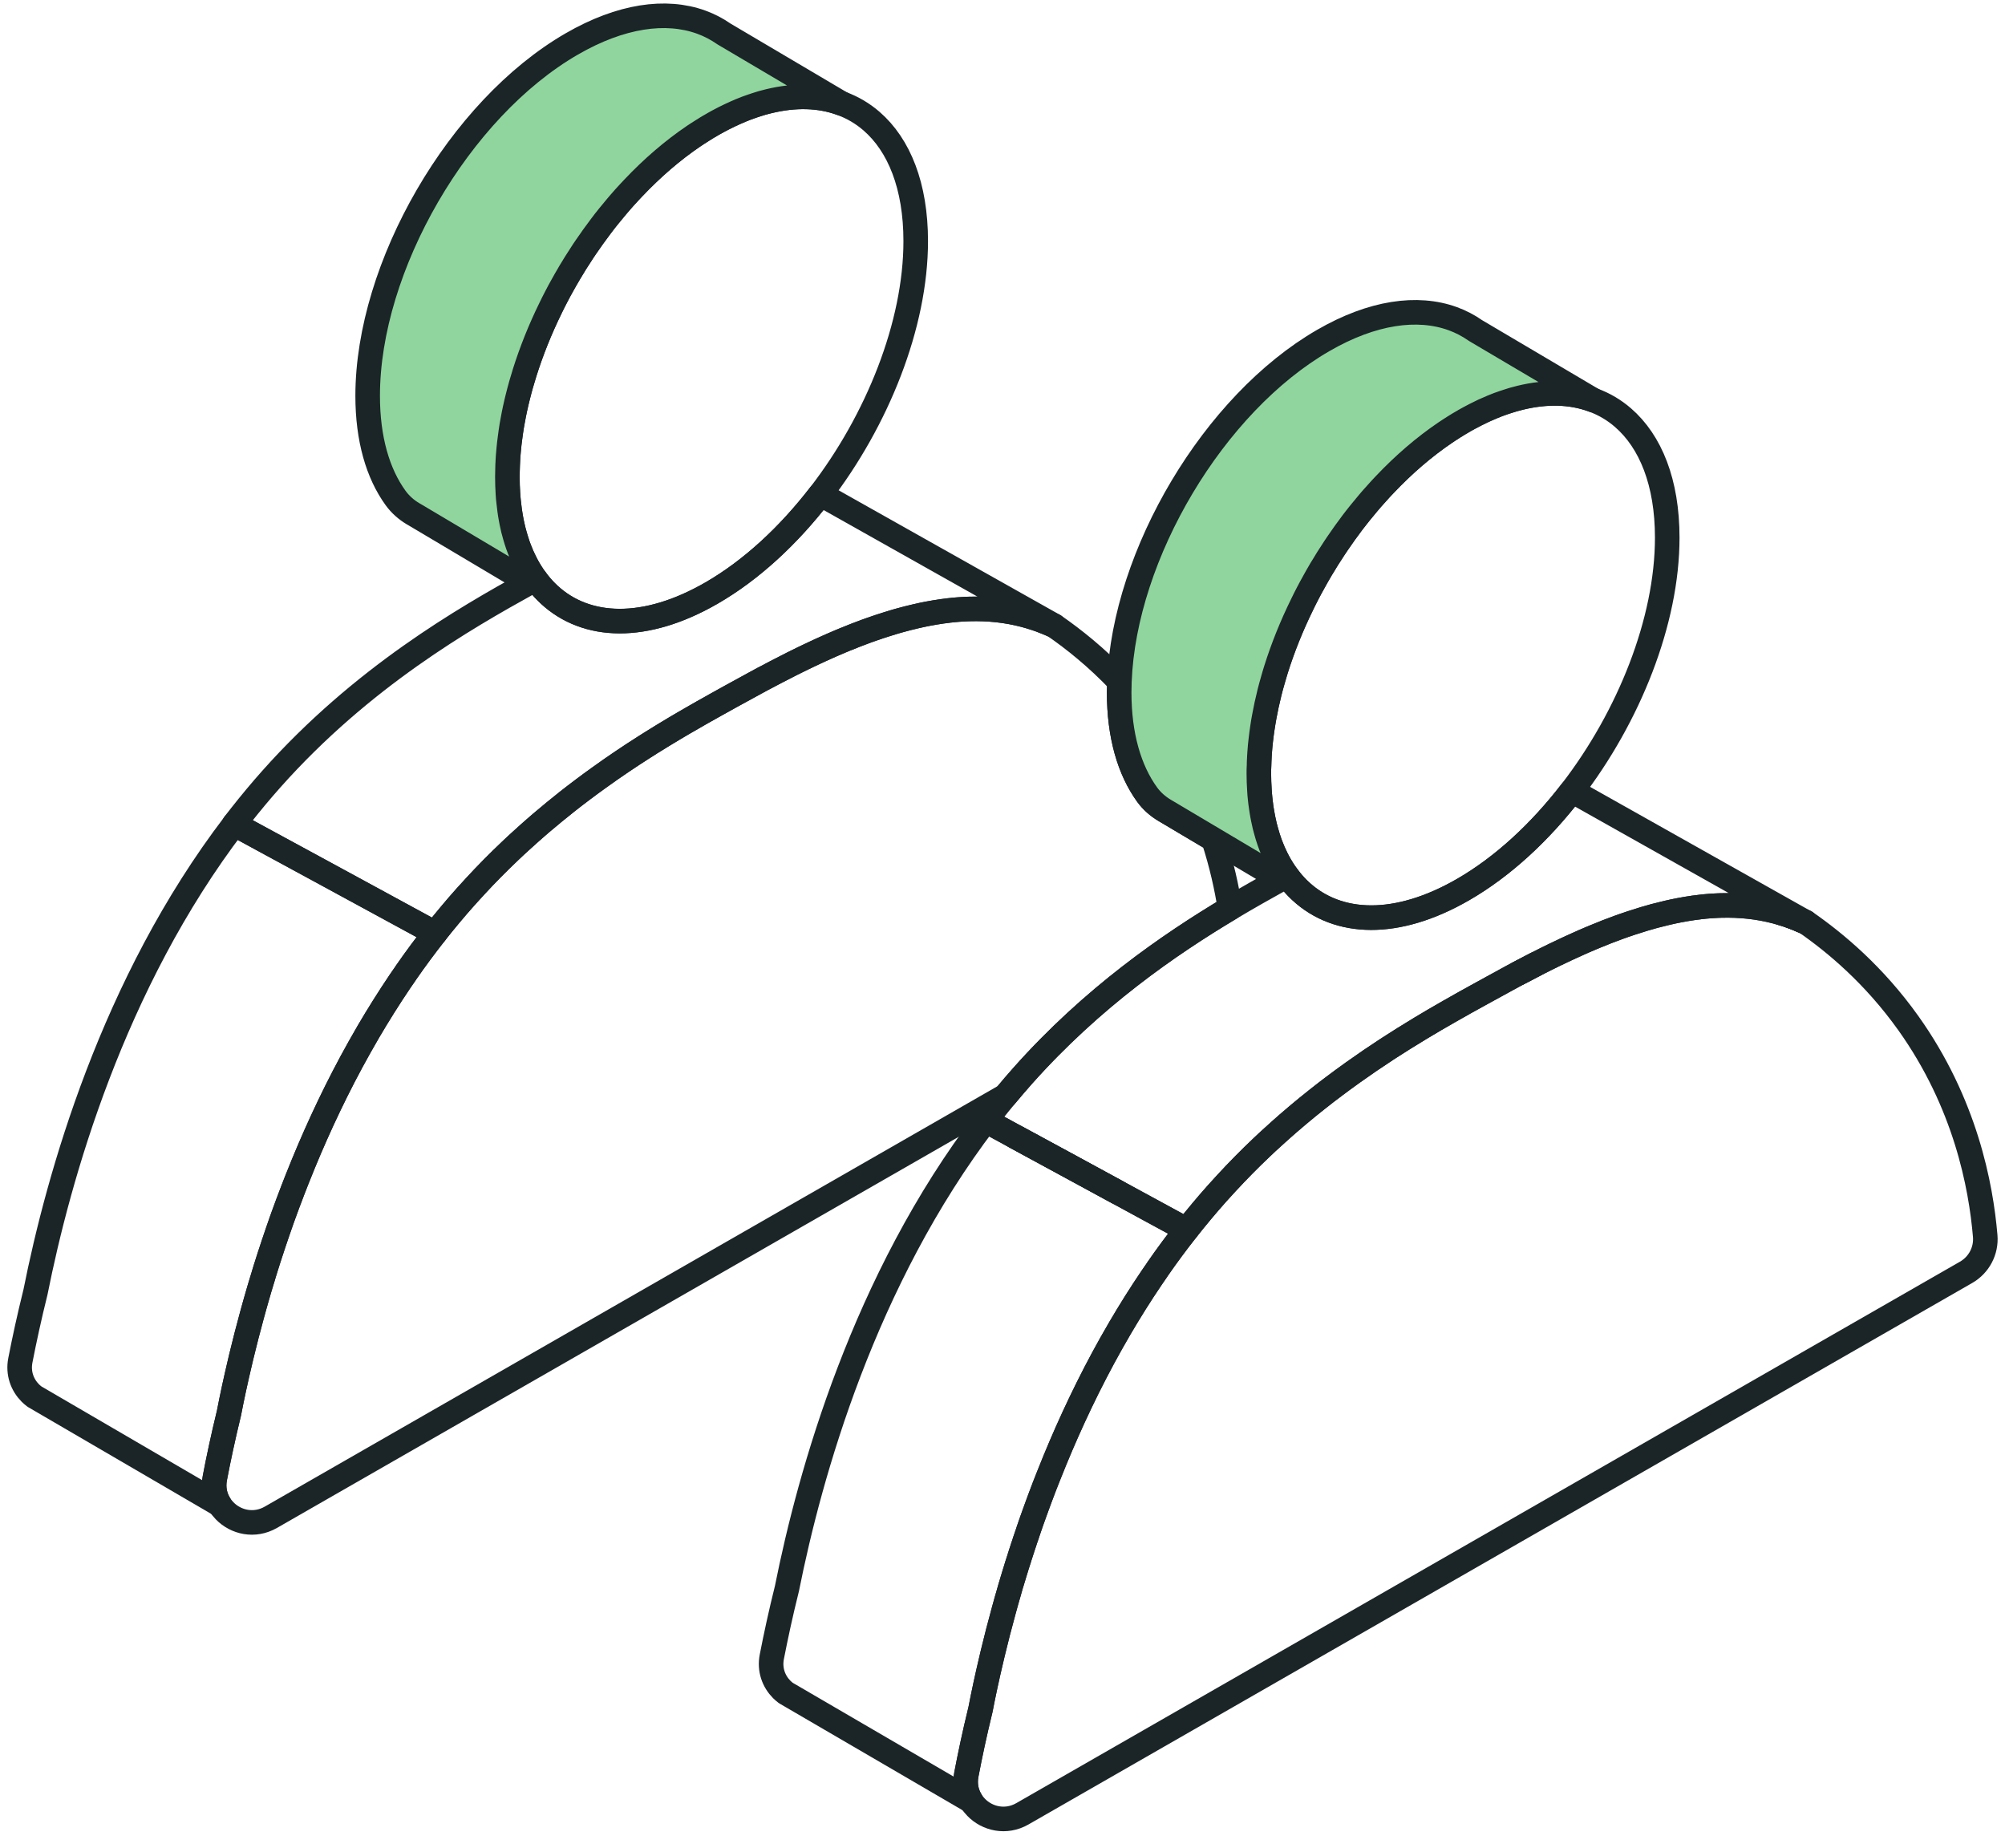 <svg width="102" height="94" viewBox="0 0 102 94" fill="none" xmlns="http://www.w3.org/2000/svg">
<path d="M53.621 31.824C53.561 31.796 53.499 31.768 53.437 31.742C53.372 31.714 53.306 31.686 53.24 31.66C53.158 31.626 53.076 31.594 52.993 31.564C52.967 31.554 52.943 31.544 52.917 31.536C52.907 31.53 52.897 31.528 52.887 31.524C52.819 31.5 52.751 31.476 52.683 31.453C52.588 31.421 52.494 31.391 52.396 31.363C52.3 31.333 52.201 31.307 52.103 31.281H52.101C51.245 31.056 50.311 30.946 49.302 30.976C49.25 30.978 49.2 30.98 49.148 30.982C49.098 30.984 49.044 30.988 48.992 30.99C48.917 30.994 48.843 30.998 48.769 31.004C48.685 31.01 48.599 31.018 48.512 31.026C48.426 31.032 48.34 31.044 48.254 31.054C48.24 31.056 48.225 31.056 48.212 31.061C48.121 31.07 48.027 31.082 47.935 31.095C47.688 31.131 47.442 31.171 47.193 31.219C46.996 31.257 46.804 31.297 46.608 31.343C46.549 31.355 46.491 31.371 46.435 31.385C46.349 31.405 46.263 31.425 46.176 31.447C46.09 31.47 46.006 31.491 45.92 31.516H45.918C45.834 31.538 45.747 31.562 45.661 31.586C45.577 31.61 45.491 31.636 45.404 31.662C45.196 31.724 44.986 31.79 44.777 31.86H44.775C44.661 31.896 44.548 31.937 44.434 31.977H44.432C44.414 31.981 44.398 31.989 44.382 31.995C44.292 32.027 44.197 32.059 44.107 32.091C44.063 32.107 44.019 32.125 43.975 32.141C43.674 32.249 43.376 32.368 43.079 32.49C43.057 32.498 43.035 32.506 43.013 32.516C42.998 32.52 42.984 32.526 42.971 32.532C42.934 32.548 42.896 32.564 42.858 32.58C42.82 32.596 42.782 32.612 42.746 32.626C42.605 32.684 42.469 32.745 42.329 32.805C42.215 32.855 42.1 32.905 41.988 32.957C41.896 32.997 41.804 33.039 41.713 33.081C41.667 33.102 41.623 33.122 41.579 33.144C41.533 33.164 41.487 33.184 41.441 33.206C41.34 33.252 41.242 33.3 41.144 33.348C41.044 33.396 40.945 33.442 40.845 33.49C40.474 33.671 40.109 33.853 39.757 34.038C39.656 34.088 39.554 34.14 39.456 34.192C39.307 34.27 39.161 34.349 39.017 34.425C38.995 34.437 38.972 34.449 38.95 34.459C38.928 34.471 38.906 34.483 38.884 34.495C38.884 34.495 38.88 34.495 38.878 34.495C38.736 34.571 38.598 34.645 38.459 34.722C38.004 34.968 37.571 35.207 37.17 35.427C36.919 35.566 36.653 35.714 36.376 35.868C36.306 35.907 36.236 35.947 36.166 35.987C36.023 36.065 35.879 36.147 35.73 36.231C35.656 36.271 35.582 36.313 35.508 36.358C35.267 36.494 35.019 36.636 34.764 36.787C34.698 36.825 34.632 36.865 34.563 36.905C34.483 36.951 34.401 36.999 34.319 37.049C33.928 37.282 33.523 37.529 33.108 37.789C33.092 37.799 33.074 37.809 33.058 37.821C32.958 37.883 32.855 37.948 32.753 38.014C32.019 38.481 31.257 38.992 30.475 39.556C30.339 39.652 30.203 39.752 30.066 39.852C29.928 39.953 29.792 40.055 29.653 40.159C29.515 40.261 29.377 40.368 29.238 40.474C29.116 40.568 28.992 40.666 28.867 40.763C28.641 40.943 28.412 41.126 28.184 41.314C28.075 41.402 27.967 41.492 27.859 41.585C27.744 41.677 27.632 41.773 27.52 41.869C27.41 41.964 27.299 42.058 27.189 42.156C27.091 42.24 26.993 42.327 26.896 42.415C26.77 42.527 26.644 42.639 26.517 42.758C26.333 42.922 26.151 43.092 25.968 43.267C25.814 43.411 25.659 43.562 25.505 43.712C25.351 43.864 25.196 44.017 25.044 44.171C24.889 44.328 24.737 44.484 24.585 44.644C24.446 44.791 24.306 44.939 24.168 45.089C24.003 45.266 23.839 45.446 23.676 45.629C23.542 45.779 23.412 45.928 23.279 46.082C23.279 46.084 23.277 46.084 23.277 46.084C23.015 46.389 22.76 46.695 22.508 47.004C22.427 47.102 22.347 47.203 22.269 47.303C22.223 47.359 22.181 47.415 22.137 47.471H22.135L18.65 45.577L16.224 44.259L13.433 42.743L12.853 42.427L11.917 41.917C12.031 41.769 12.144 41.623 12.262 41.474C12.755 40.849 13.267 40.233 13.802 39.632C18.427 34.435 23.66 31.445 26.919 29.641C27.031 29.579 27.137 29.519 27.243 29.462C27.287 29.525 27.335 29.585 27.384 29.645C27.424 29.699 27.468 29.753 27.512 29.801C27.6 29.908 27.692 30.006 27.789 30.102C27.835 30.148 27.883 30.196 27.933 30.242C29.83 32.001 32.827 32.111 36.198 30.166C38.225 28.997 40.115 27.241 41.713 25.166C41.749 25.172 41.783 25.178 41.82 25.188C41.892 25.224 41.964 25.264 42.034 25.302L42.078 25.328L46.7 27.929L53.621 31.822V31.824Z" stroke="#1B2528" stroke-width="1.25" stroke-linecap="round" stroke-linejoin="round"/>
<path d="M22.135 47.473C21.621 48.125 21.132 48.787 20.665 49.46C20.651 49.482 20.635 49.507 20.619 49.529C20.529 49.659 20.438 49.789 20.35 49.919C19.783 50.76 19.247 51.614 18.742 52.474C18.588 52.736 18.437 53.001 18.289 53.266C17.178 55.247 16.23 57.256 15.422 59.219C15.312 59.481 15.207 59.742 15.105 60.003C15.033 60.185 14.963 60.365 14.893 60.546C14.824 60.728 14.756 60.907 14.688 61.087H14.686C14.668 61.139 14.65 61.186 14.632 61.234C14.582 61.364 14.536 61.494 14.488 61.627C14.423 61.805 14.357 61.981 14.295 62.16C14.289 62.18 14.281 62.204 14.273 62.226C14.229 62.349 14.187 62.473 14.145 62.593C14.115 62.683 14.081 62.773 14.053 62.864V62.868C14.043 62.896 14.032 62.928 14.022 62.956C14.002 63.018 13.98 63.078 13.96 63.14C13.948 63.178 13.936 63.213 13.922 63.251C13.91 63.291 13.898 63.329 13.882 63.369C13.856 63.449 13.828 63.529 13.804 63.61C13.788 63.66 13.772 63.71 13.754 63.76C13.734 63.822 13.714 63.882 13.694 63.942C13.676 64.005 13.653 64.065 13.636 64.125C13.625 64.153 13.617 64.183 13.609 64.211C13.577 64.311 13.543 64.416 13.513 64.514C13.483 64.614 13.451 64.716 13.421 64.815C13.411 64.853 13.399 64.887 13.389 64.925C13.337 65.087 13.289 65.252 13.241 65.412C13.224 65.474 13.204 65.536 13.186 65.594C13.144 65.735 13.104 65.875 13.064 66.016C13.034 66.126 13.002 66.234 12.972 66.342C12.922 66.521 12.874 66.695 12.825 66.872C12.623 67.612 12.438 68.323 12.276 69.003C12.254 69.099 12.23 69.198 12.208 69.294C11.987 70.224 11.801 71.088 11.649 71.878C11.352 73.099 11.115 74.214 10.929 75.192C10.832 75.694 10.939 76.161 11.177 76.536L2.171 71.285L1.748 71.038C1.676 70.982 1.607 70.922 1.541 70.858C1.132 70.445 0.908 69.853 1.036 69.195C1.235 68.175 1.487 67.004 1.806 65.721C2.965 59.908 5.714 50.046 11.919 41.924L16.226 44.261L22.137 47.475L22.135 47.473Z" stroke="#1B2528" stroke-width="1.25" stroke-linecap="round" stroke-linejoin="round"/>
<path d="M46.585 12.264C46.585 16.516 44.639 21.372 41.713 25.168C40.115 27.243 38.225 28.999 36.198 30.168C32.827 32.113 29.83 32.003 27.933 30.244C27.883 30.198 27.835 30.15 27.789 30.104C27.692 30.008 27.6 29.91 27.512 29.803C27.468 29.755 27.424 29.701 27.384 29.647C27.335 29.587 27.287 29.527 27.243 29.465C27.161 29.352 27.083 29.238 27.009 29.118C26.975 29.061 26.939 29.005 26.904 28.945C26.866 28.883 26.83 28.819 26.796 28.753C26.762 28.689 26.728 28.622 26.696 28.556C26.594 28.356 26.503 28.147 26.421 27.929C26.391 27.857 26.365 27.782 26.339 27.708C26.289 27.556 26.241 27.401 26.195 27.245C26.134 27.038 26.082 26.826 26.038 26.605C26.038 26.603 26.038 26.601 26.036 26.597C26.022 26.529 26.008 26.459 25.996 26.389C25.984 26.321 25.972 26.25 25.962 26.18C25.95 26.116 25.94 26.052 25.932 25.986C25.928 25.968 25.926 25.952 25.924 25.934C25.904 25.801 25.888 25.667 25.876 25.531C25.86 25.394 25.85 25.258 25.84 25.116C25.822 24.837 25.812 24.552 25.812 24.258C25.812 24.123 25.812 23.987 25.82 23.851C25.822 23.716 25.828 23.582 25.836 23.448V23.43C25.84 23.353 25.844 23.273 25.85 23.197C25.854 23.169 25.856 23.139 25.858 23.109C25.862 23.024 25.872 22.936 25.88 22.852C25.888 22.756 25.898 22.656 25.91 22.557C25.922 22.457 25.932 22.359 25.948 22.259C25.96 22.16 25.974 22.062 25.988 21.962C26.018 21.763 26.05 21.563 26.088 21.364C26.122 21.166 26.163 20.969 26.205 20.771C26.207 20.769 26.207 20.767 26.207 20.765C26.251 20.564 26.297 20.362 26.349 20.161C26.373 20.059 26.399 19.961 26.427 19.859C26.453 19.758 26.479 19.658 26.509 19.558C26.568 19.355 26.628 19.155 26.69 18.954C27.039 17.848 27.482 16.743 28.007 15.672C28.053 15.574 28.101 15.476 28.151 15.377C28.202 15.281 28.25 15.185 28.3 15.089C28.35 14.992 28.402 14.896 28.452 14.8C28.504 14.704 28.556 14.607 28.611 14.513C28.665 14.417 28.717 14.323 28.771 14.227C28.825 14.132 28.879 14.04 28.936 13.944C29.046 13.757 29.158 13.569 29.274 13.384C29.389 13.2 29.507 13.016 29.627 12.835C29.635 12.823 29.643 12.809 29.651 12.797C29.703 12.719 29.756 12.641 29.808 12.564C30.052 12.204 30.307 11.853 30.568 11.506C30.696 11.335 30.828 11.163 30.965 10.996C31.099 10.83 31.235 10.664 31.374 10.501C31.432 10.431 31.492 10.363 31.55 10.295C31.7 10.12 31.853 9.952 32.009 9.784C32.079 9.705 32.151 9.629 32.226 9.553C33.18 8.546 34.209 7.658 35.281 6.93C35.352 6.884 35.42 6.836 35.49 6.792C35.572 6.738 35.654 6.686 35.738 6.634C35.891 6.535 36.045 6.443 36.2 6.355C36.228 6.341 36.252 6.323 36.278 6.309C36.358 6.263 36.434 6.221 36.512 6.179C36.721 6.066 36.927 5.96 37.132 5.864C37.22 5.822 37.31 5.78 37.399 5.741C37.587 5.657 37.772 5.579 37.956 5.509C37.966 5.505 37.976 5.501 37.988 5.497C38.054 5.473 38.12 5.447 38.184 5.427C38.215 5.415 38.243 5.405 38.275 5.395C38.321 5.377 38.369 5.363 38.415 5.348C38.489 5.322 38.563 5.298 38.636 5.278C38.736 5.246 38.832 5.218 38.926 5.196C38.983 5.178 39.039 5.164 39.095 5.152C40.46 4.817 41.707 4.861 42.778 5.25C42.792 5.254 42.806 5.26 42.82 5.266C43.376 5.471 43.883 5.77 44.332 6.158C45.743 7.378 46.585 9.463 46.585 12.264Z" stroke="#1B2528" stroke-width="1.25" stroke-linecap="round" stroke-linejoin="round"/>
<path d="M42.82 5.266C42.806 5.26 42.792 5.254 42.778 5.25C41.707 4.861 40.46 4.817 39.095 5.152C39.039 5.164 38.983 5.178 38.926 5.196C38.832 5.218 38.736 5.246 38.636 5.278C38.563 5.298 38.489 5.322 38.415 5.348C38.367 5.36 38.321 5.377 38.275 5.395C38.243 5.405 38.215 5.415 38.185 5.427C38.12 5.447 38.054 5.473 37.988 5.497C37.976 5.501 37.966 5.505 37.956 5.509C37.772 5.579 37.587 5.657 37.399 5.741C37.31 5.778 37.22 5.82 37.132 5.864C36.927 5.96 36.721 6.066 36.512 6.179C36.434 6.221 36.358 6.263 36.278 6.309C36.252 6.323 36.228 6.341 36.2 6.355C36.045 6.443 35.891 6.535 35.739 6.634C35.654 6.684 35.572 6.736 35.49 6.792C35.42 6.836 35.352 6.884 35.281 6.93C34.209 7.658 33.18 8.546 32.226 9.553C32.151 9.629 32.079 9.705 32.009 9.784C31.853 9.952 31.7 10.12 31.55 10.295C31.492 10.363 31.432 10.431 31.374 10.501C31.235 10.664 31.099 10.83 30.965 10.996C30.828 11.163 30.696 11.335 30.568 11.506C30.307 11.853 30.052 12.204 29.808 12.564C29.756 12.641 29.703 12.719 29.651 12.797C29.643 12.809 29.635 12.823 29.627 12.835C29.507 13.016 29.389 13.2 29.274 13.384C29.174 13.543 29.076 13.703 28.98 13.866C28.964 13.892 28.95 13.918 28.936 13.944C28.877 14.04 28.825 14.132 28.771 14.227C28.717 14.323 28.665 14.417 28.611 14.513C28.557 14.607 28.504 14.704 28.452 14.8C28.402 14.896 28.35 14.992 28.3 15.089C28.248 15.185 28.2 15.281 28.152 15.377C28.101 15.476 28.053 15.574 28.007 15.672C27.482 16.743 27.039 17.848 26.69 18.954C26.626 19.155 26.566 19.357 26.509 19.558C26.479 19.658 26.451 19.758 26.427 19.859C26.397 19.961 26.373 20.059 26.349 20.161C26.297 20.362 26.251 20.564 26.207 20.765C26.207 20.767 26.207 20.769 26.205 20.771C26.163 20.969 26.122 21.166 26.088 21.364C26.048 21.565 26.016 21.763 25.988 21.962C25.972 22.062 25.958 22.16 25.948 22.259C25.932 22.359 25.92 22.457 25.91 22.557C25.898 22.656 25.888 22.756 25.88 22.852C25.872 22.936 25.862 23.024 25.858 23.109C25.856 23.139 25.854 23.169 25.85 23.197C25.844 23.273 25.84 23.353 25.836 23.43V23.448C25.826 23.582 25.822 23.716 25.82 23.851C25.814 23.987 25.812 24.123 25.812 24.258C25.812 24.552 25.822 24.837 25.84 25.116C25.848 25.258 25.858 25.396 25.876 25.531C25.888 25.667 25.904 25.801 25.924 25.934C25.944 26.088 25.968 26.241 25.996 26.389C26.008 26.459 26.022 26.529 26.036 26.597C26.038 26.601 26.038 26.603 26.038 26.605C26.082 26.826 26.134 27.038 26.195 27.245C26.239 27.403 26.287 27.556 26.339 27.708C26.365 27.782 26.391 27.857 26.421 27.929C26.503 28.147 26.594 28.356 26.696 28.556C26.726 28.622 26.762 28.689 26.796 28.753C26.83 28.819 26.866 28.883 26.904 28.945C26.936 29.005 26.973 29.061 27.009 29.118C27.083 29.238 27.161 29.352 27.243 29.462C27.137 29.521 27.031 29.581 26.919 29.643L22.957 27.287L21.12 26.196L21.012 26.134C20.667 25.928 20.362 25.659 20.126 25.334C19.223 24.089 18.704 22.331 18.704 20.135C18.704 13.559 23.356 5.543 29.092 2.233C31.588 0.791 33.878 0.476 35.672 1.126C36.087 1.276 36.474 1.479 36.833 1.729L42.82 5.266Z" fill="#90D49E" stroke="#1B2528" stroke-width="1.25" stroke-linecap="round" stroke-linejoin="round"/>
<path d="M62.571 46.202C59.476 48.051 55.576 50.736 52.033 54.717C51.734 55.052 51.444 55.393 51.159 55.736C38.698 62.884 26.237 70.034 13.778 77.181C12.944 77.659 11.999 77.44 11.428 76.851C11.332 76.752 11.248 76.648 11.177 76.532C10.941 76.159 10.832 75.692 10.929 75.188C11.115 74.212 11.352 73.097 11.649 71.876C11.801 71.086 11.987 70.22 12.208 69.292C12.232 69.194 12.254 69.097 12.276 69.001C12.441 68.321 12.623 67.608 12.825 66.868C12.874 66.693 12.924 66.517 12.972 66.338C13.004 66.232 13.034 66.122 13.066 66.014C13.104 65.873 13.146 65.731 13.188 65.591C13.206 65.534 13.224 65.472 13.241 65.41C13.289 65.248 13.339 65.085 13.391 64.923C13.401 64.885 13.413 64.851 13.423 64.813C13.453 64.714 13.485 64.612 13.515 64.512C13.547 64.412 13.579 64.309 13.613 64.207C13.621 64.179 13.629 64.149 13.639 64.121C13.655 64.069 13.674 64.017 13.69 63.965C13.71 63.906 13.728 63.848 13.746 63.792C13.75 63.78 13.754 63.768 13.758 63.756C13.774 63.708 13.792 63.656 13.808 63.606C13.832 63.527 13.858 63.447 13.886 63.367C13.9 63.327 13.912 63.289 13.924 63.249C13.938 63.211 13.95 63.176 13.962 63.138C13.982 63.076 14.004 63.018 14.024 62.956C14.034 62.926 14.044 62.896 14.055 62.866C14.085 62.776 14.117 62.683 14.149 62.591C14.191 62.469 14.233 62.346 14.277 62.224C14.285 62.202 14.293 62.178 14.299 62.158C14.359 61.98 14.427 61.803 14.492 61.625C14.494 61.621 14.494 61.617 14.496 61.613C14.546 61.474 14.596 61.338 14.648 61.2C14.652 61.188 14.658 61.175 14.662 61.161C14.672 61.137 14.682 61.113 14.692 61.087C14.76 60.907 14.828 60.726 14.897 60.544C14.967 60.365 15.037 60.183 15.109 60.001C15.211 59.74 15.318 59.481 15.424 59.219C16.232 57.254 17.18 55.245 18.293 53.264C18.441 52.999 18.592 52.736 18.744 52.474C19.249 51.614 19.785 50.76 20.352 49.919C20.44 49.789 20.529 49.659 20.621 49.529C20.635 49.507 20.651 49.484 20.665 49.46C21.132 48.787 21.623 48.125 22.135 47.473C22.179 47.417 22.223 47.361 22.269 47.305C22.347 47.205 22.427 47.105 22.508 47.006C22.76 46.697 23.015 46.391 23.277 46.086C23.277 46.086 23.279 46.086 23.279 46.084C23.41 45.932 23.542 45.781 23.677 45.631C23.839 45.448 24.003 45.268 24.168 45.092C24.306 44.941 24.444 44.793 24.585 44.646C24.737 44.486 24.89 44.33 25.044 44.173C25.196 44.019 25.351 43.866 25.505 43.714C25.659 43.564 25.814 43.415 25.968 43.269C26.151 43.094 26.333 42.924 26.517 42.76C26.644 42.641 26.77 42.529 26.896 42.417C26.993 42.329 27.091 42.242 27.189 42.158C27.299 42.06 27.41 41.966 27.52 41.871C27.971 41.486 28.422 41.118 28.867 40.765C28.992 40.669 29.116 40.57 29.238 40.476C29.377 40.37 29.515 40.263 29.653 40.161C29.792 40.057 29.928 39.955 30.066 39.854C30.203 39.754 30.339 39.654 30.475 39.558C31.257 38.994 32.019 38.483 32.753 38.016C32.855 37.95 32.956 37.886 33.058 37.823C33.074 37.811 33.092 37.801 33.108 37.791C33.523 37.531 33.928 37.284 34.319 37.051C34.401 37.001 34.483 36.953 34.564 36.907C34.632 36.867 34.698 36.827 34.764 36.789C35.019 36.638 35.267 36.496 35.508 36.36C35.584 36.318 35.658 36.276 35.73 36.233C35.879 36.149 36.023 36.067 36.166 35.989C36.236 35.949 36.306 35.909 36.376 35.87C36.653 35.716 36.919 35.568 37.17 35.429C37.571 35.209 38.004 34.97 38.459 34.724C38.598 34.648 38.736 34.573 38.878 34.497C38.88 34.497 38.882 34.497 38.884 34.497C38.928 34.473 38.973 34.447 39.017 34.425C39.161 34.349 39.307 34.273 39.456 34.194C39.554 34.142 39.656 34.09 39.757 34.04C40.109 33.855 40.474 33.673 40.845 33.493C40.946 33.444 41.044 33.398 41.144 33.35C41.242 33.304 41.343 33.256 41.443 33.21C41.487 33.188 41.533 33.168 41.579 33.146C41.623 33.124 41.667 33.104 41.713 33.084C41.804 33.041 41.896 32.999 41.988 32.959C42.1 32.907 42.215 32.857 42.329 32.807C42.469 32.747 42.606 32.687 42.746 32.628C42.782 32.614 42.82 32.598 42.858 32.582C42.896 32.566 42.934 32.55 42.971 32.536C42.984 32.53 42.999 32.524 43.013 32.518C43.035 32.508 43.057 32.5 43.079 32.492C43.376 32.37 43.674 32.252 43.975 32.143C44.019 32.127 44.063 32.109 44.107 32.093C44.198 32.061 44.292 32.029 44.382 31.997C44.398 31.993 44.412 31.985 44.432 31.979H44.434C44.546 31.939 44.659 31.901 44.775 31.863H44.777C44.986 31.792 45.196 31.726 45.405 31.664C45.491 31.638 45.577 31.612 45.661 31.588C45.747 31.564 45.834 31.54 45.918 31.518H45.92C46.006 31.494 46.09 31.471 46.176 31.45C46.263 31.427 46.349 31.407 46.435 31.387C46.491 31.373 46.549 31.357 46.608 31.345C46.804 31.299 46.996 31.259 47.193 31.221C47.442 31.173 47.688 31.133 47.935 31.097C48.027 31.085 48.121 31.073 48.212 31.062C48.226 31.058 48.24 31.058 48.254 31.056C48.34 31.047 48.426 31.037 48.512 31.028C48.599 31.02 48.685 31.012 48.769 31.006C48.843 31 48.917 30.996 48.992 30.992C49.044 30.99 49.098 30.986 49.148 30.984C49.2 30.982 49.25 30.98 49.302 30.978C50.311 30.948 51.245 31.058 52.101 31.281H52.103C52.202 31.309 52.3 31.335 52.396 31.365C52.494 31.393 52.589 31.423 52.683 31.456C52.751 31.478 52.819 31.502 52.887 31.526C52.897 31.53 52.907 31.532 52.917 31.538C52.943 31.546 52.969 31.556 52.993 31.566C53.076 31.596 53.158 31.628 53.24 31.662C53.306 31.688 53.372 31.716 53.437 31.744C53.499 31.77 53.561 31.798 53.621 31.826C53.625 31.826 53.627 31.826 53.631 31.83L53.643 31.837C54.614 32.51 55.778 33.432 56.947 34.661C56.939 34.85 56.935 35.036 56.935 35.221C56.935 37.416 57.455 39.175 58.357 40.42C58.593 40.745 58.898 41.013 59.243 41.22L59.349 41.282L61.186 42.373L61.735 42.7C62.15 43.971 62.409 45.162 62.571 46.204V46.202Z" stroke="#1B2528" stroke-width="1.25" stroke-linecap="round" stroke-linejoin="round"/>
<path d="M91.852 46.908C91.77 46.872 91.688 46.836 91.606 46.8C91.539 46.772 91.471 46.742 91.401 46.715C91.333 46.687 91.265 46.661 91.195 46.635C91.01 46.565 90.822 46.503 90.627 46.447C90.531 46.417 90.433 46.391 90.334 46.365H90.332C89.476 46.14 88.542 46.03 87.533 46.06C87.481 46.06 87.429 46.064 87.377 46.066C87.329 46.068 87.275 46.072 87.223 46.074C87.148 46.078 87.074 46.082 87 46.088C86.926 46.094 86.852 46.098 86.778 46.106C86.766 46.108 86.755 46.108 86.743 46.11C86.657 46.116 86.571 46.128 86.485 46.138C86.471 46.14 86.457 46.14 86.443 46.144C86.353 46.154 86.258 46.166 86.166 46.178C85.919 46.214 85.673 46.254 85.424 46.303C85.228 46.341 85.033 46.381 84.837 46.427C84.781 46.439 84.722 46.455 84.666 46.469C84.321 46.549 83.979 46.641 83.636 46.746C83.427 46.808 83.217 46.874 83.008 46.944H83.006C82.89 46.982 82.778 47.02 82.665 47.06H82.663C82.645 47.064 82.631 47.072 82.613 47.078C82.521 47.111 82.429 47.143 82.338 47.175H82.337C82.292 47.191 82.248 47.209 82.206 47.225C81.903 47.333 81.607 47.451 81.31 47.574C81.288 47.582 81.266 47.59 81.244 47.6C81.23 47.604 81.216 47.61 81.202 47.616C81.164 47.632 81.126 47.648 81.089 47.664C81.051 47.68 81.013 47.694 80.977 47.71C80.837 47.768 80.7 47.828 80.56 47.888C80.446 47.938 80.332 47.989 80.219 48.041C80.127 48.083 80.035 48.123 79.945 48.165C79.898 48.187 79.854 48.207 79.81 48.227C79.764 48.247 79.718 48.267 79.672 48.289C79.572 48.336 79.473 48.384 79.375 48.432C79.275 48.48 79.177 48.528 79.076 48.574C78.758 48.728 78.445 48.885 78.14 49.041C77.833 49.198 77.537 49.354 77.248 49.507C77.152 49.559 77.059 49.607 76.965 49.657C76.871 49.707 76.783 49.757 76.69 49.807C76.235 50.054 75.802 50.292 75.401 50.513C75.301 50.569 75.197 50.625 75.092 50.683C74.912 50.784 74.724 50.888 74.531 50.994C74.501 51.012 74.469 51.03 74.439 51.046C74.326 51.108 74.21 51.173 74.094 51.241C73.978 51.305 73.857 51.373 73.737 51.443C73.496 51.58 73.25 51.722 72.995 51.87C72.759 52.009 72.516 52.153 72.267 52.303C71.985 52.474 71.696 52.65 71.401 52.835C71.169 52.979 70.932 53.13 70.692 53.286C70.647 53.316 70.603 53.344 70.559 53.372C69.994 53.741 69.412 54.136 68.819 54.559C68.644 54.683 68.472 54.81 68.296 54.938C68.021 55.139 67.746 55.345 67.469 55.559C67.307 55.686 67.143 55.812 66.98 55.943C66.828 56.063 66.674 56.187 66.519 56.313C66.365 56.438 66.21 56.566 66.056 56.696C65.871 56.851 65.689 57.007 65.505 57.167C65.378 57.276 65.252 57.388 65.128 57.5C65.001 57.613 64.875 57.725 64.749 57.843C64.564 58.008 64.382 58.178 64.199 58.352C64.045 58.497 63.891 58.645 63.736 58.798C63.582 58.95 63.427 59.102 63.275 59.257C63.121 59.413 62.968 59.569 62.816 59.73C62.675 59.876 62.537 60.025 62.399 60.175C62.234 60.352 62.07 60.532 61.908 60.714C61.773 60.865 61.641 61.015 61.511 61.167C61.511 61.169 61.509 61.169 61.509 61.169C61.246 61.474 60.991 61.781 60.739 62.09C60.614 62.244 60.49 62.401 60.366 62.557L56.881 60.662L54.455 59.343L51.664 57.829L51.085 57.512L50.148 57.003C50.263 56.855 50.375 56.708 50.491 56.56C50.71 56.283 50.932 56.009 51.159 55.736C51.444 55.393 51.734 55.052 52.033 54.717C55.576 50.736 59.475 48.051 62.571 46.202C63.518 45.637 64.388 45.15 65.15 44.727C65.26 44.664 65.368 44.604 65.472 44.548C65.519 44.61 65.567 44.67 65.615 44.731C65.655 44.785 65.699 44.839 65.741 44.887C65.831 44.993 65.924 45.092 66.018 45.188C66.066 45.234 66.114 45.282 66.164 45.328C68.059 47.086 71.058 47.197 74.429 45.252C76.456 44.083 78.347 42.327 79.945 40.251C79.981 40.257 80.015 40.263 80.051 40.273C80.123 40.309 80.195 40.35 80.265 40.388L80.307 40.414L84.929 43.014L91.852 46.908Z" stroke="#1B2528" stroke-width="1.25" stroke-linecap="round" stroke-linejoin="round"/>
<path d="M54.455 59.343L56.881 60.662L54.455 59.345L51.664 57.829L54.455 59.343Z" stroke="#1B2528" stroke-width="1.25" stroke-linecap="round" stroke-linejoin="round"/>
<path d="M77.248 49.506C77.537 49.354 77.833 49.198 78.14 49.041C77.988 49.121 77.837 49.198 77.689 49.276H77.687C77.539 49.354 77.394 49.432 77.248 49.506Z" stroke="#1B2528" stroke-width="1.25" stroke-linecap="round" stroke-linejoin="round"/>
<path d="M90.627 46.447C90.822 46.503 91.01 46.565 91.195 46.635C91.008 46.567 90.82 46.503 90.627 46.447Z" stroke="#1B2528" stroke-width="1.25" stroke-linecap="round" stroke-linejoin="round"/>
<path d="M91.606 46.8C91.561 46.78 91.515 46.762 91.471 46.744C91.379 46.708 91.289 46.671 91.195 46.635C91.333 46.685 91.471 46.742 91.606 46.8Z" stroke="#1B2528" stroke-width="1.25" stroke-linecap="round" stroke-linejoin="round"/>
<path d="M91.852 46.908C91.772 46.87 91.688 46.836 91.606 46.8C91.688 46.836 91.77 46.872 91.852 46.908Z" stroke="#1B2528" stroke-width="1.25" stroke-linecap="round" stroke-linejoin="round"/>
<path d="M60.366 62.557C59.852 63.209 59.363 63.87 58.896 64.544C58.882 64.568 58.866 64.59 58.852 64.612C58.76 64.742 58.672 64.873 58.583 65.003C58.014 65.843 57.479 66.697 56.975 67.557C56.821 67.82 56.671 68.083 56.522 68.347C55.411 70.328 54.463 72.337 53.655 74.302C53.547 74.565 53.441 74.823 53.34 75.084C53.268 75.266 53.198 75.449 53.126 75.627C53.058 75.81 52.989 75.99 52.921 76.169H52.919C52.905 76.209 52.893 76.247 52.879 76.283C52.875 76.293 52.871 76.305 52.867 76.315C52.819 76.442 52.771 76.568 52.727 76.696C52.725 76.7 52.725 76.704 52.723 76.708C52.659 76.887 52.593 77.063 52.53 77.242C52.524 77.261 52.514 77.286 52.506 77.308C52.484 77.37 52.464 77.432 52.442 77.492C52.42 77.552 52.398 77.614 52.378 77.674C52.348 77.767 52.316 77.855 52.286 77.945V77.949C52.276 77.979 52.266 78.009 52.256 78.04C52.234 78.102 52.214 78.16 52.194 78.222C52.181 78.26 52.167 78.294 52.155 78.332C52.143 78.372 52.131 78.41 52.117 78.451C52.089 78.531 52.063 78.611 52.037 78.689C52.017 78.751 51.997 78.815 51.977 78.876C51.959 78.932 51.939 78.99 51.921 79.048C51.905 79.1 51.887 79.152 51.871 79.204C51.861 79.232 51.853 79.263 51.845 79.291C51.81 79.393 51.778 79.495 51.746 79.595C51.716 79.696 51.684 79.798 51.654 79.896C51.644 79.934 51.632 79.968 51.62 80.006C51.57 80.169 51.52 80.331 51.472 80.494C51.456 80.556 51.438 80.618 51.417 80.674C51.377 80.816 51.335 80.957 51.297 81.097C51.265 81.205 51.235 81.316 51.203 81.422C51.153 81.6 51.105 81.777 51.057 81.951C50.854 82.691 50.67 83.405 50.507 84.085C50.485 84.181 50.461 84.277 50.439 84.375C50.218 85.303 50.032 86.17 49.88 86.96C49.581 88.181 49.346 89.296 49.16 90.272C49.064 90.775 49.17 91.242 49.408 91.615L40.4 86.364L39.977 86.118C39.905 86.063 39.837 86.003 39.77 85.939C39.361 85.526 39.137 84.935 39.265 84.275C39.464 83.254 39.714 82.084 40.035 80.8C41.194 74.988 43.945 65.125 50.148 57.005L51.085 57.512L51.664 57.829L54.455 59.343L56.881 60.662L60.366 62.557Z" stroke="#1B2528" stroke-width="1.25" stroke-linecap="round" stroke-linejoin="round"/>
<path d="M84.817 27.347C84.817 31.6 82.87 36.456 79.945 40.251C78.347 42.327 76.456 44.083 74.429 45.252C71.058 47.197 68.059 47.086 66.164 45.328C66.114 45.282 66.066 45.234 66.018 45.188C65.924 45.091 65.831 44.993 65.741 44.887C65.699 44.839 65.655 44.785 65.615 44.73C65.567 44.67 65.519 44.61 65.472 44.548C65.392 44.436 65.314 44.322 65.24 44.201C65.206 44.145 65.17 44.089 65.134 44.029C65.098 43.967 65.061 43.902 65.027 43.836C64.991 43.772 64.957 43.706 64.925 43.64C64.825 43.439 64.735 43.231 64.65 43.012C64.622 42.94 64.596 42.866 64.57 42.792C64.518 42.639 64.472 42.485 64.426 42.328C64.366 42.122 64.312 41.91 64.269 41.689C64.269 41.689 64.269 41.685 64.267 41.681C64.239 41.545 64.213 41.406 64.191 41.264C64.179 41.2 64.169 41.136 64.161 41.069C64.157 41.051 64.155 41.031 64.153 41.011C64.135 40.883 64.121 40.749 64.105 40.614C64.091 40.478 64.081 40.342 64.071 40.199C64.053 39.92 64.041 39.636 64.041 39.341C64.041 39.207 64.043 39.07 64.051 38.934C64.053 38.8 64.059 38.665 64.067 38.531V38.513C64.071 38.437 64.075 38.357 64.081 38.28C64.085 38.252 64.087 38.222 64.089 38.192C64.095 38.108 64.103 38.02 64.109 37.936C64.119 37.839 64.129 37.739 64.141 37.641C64.151 37.541 64.163 37.442 64.177 37.344C64.189 37.244 64.203 37.146 64.219 37.045C64.248 36.847 64.282 36.646 64.318 36.448C64.354 36.249 64.396 36.053 64.436 35.854C64.438 35.852 64.438 35.85 64.438 35.848C64.482 35.648 64.528 35.445 64.578 35.245C64.604 35.143 64.628 35.044 64.656 34.942C64.683 34.842 64.711 34.742 64.741 34.641C64.799 34.439 64.857 34.238 64.919 34.038C65.268 32.931 65.713 31.826 66.238 30.756C66.282 30.657 66.333 30.559 66.383 30.461C66.433 30.365 66.481 30.268 66.531 30.172C66.581 30.076 66.631 29.98 66.683 29.884C66.736 29.787 66.788 29.691 66.842 29.597C66.894 29.501 66.948 29.406 67.002 29.31C67.07 29.19 67.139 29.073 67.211 28.949C67.251 28.883 67.291 28.815 67.335 28.749C67.399 28.636 67.469 28.524 67.54 28.412C67.652 28.233 67.766 28.057 67.882 27.881C67.935 27.802 67.987 27.724 68.039 27.648C68.284 27.287 68.536 26.936 68.797 26.589C68.927 26.419 69.061 26.247 69.196 26.08C69.33 25.914 69.466 25.747 69.605 25.585C69.663 25.515 69.723 25.447 69.781 25.378C69.932 25.204 70.084 25.035 70.24 24.867C70.311 24.789 70.383 24.713 70.457 24.636C71.411 23.63 72.44 22.742 73.513 22.014C73.583 21.968 73.651 21.92 73.721 21.876C73.803 21.821 73.885 21.769 73.968 21.717C74.122 21.619 74.276 21.527 74.431 21.439C74.457 21.424 74.483 21.406 74.509 21.392C74.587 21.346 74.665 21.304 74.744 21.262C74.952 21.15 75.159 21.044 75.363 20.947C75.451 20.905 75.54 20.863 75.63 20.825C75.816 20.741 76.003 20.663 76.187 20.592C76.197 20.588 76.207 20.584 76.217 20.58C76.283 20.556 76.35 20.53 76.416 20.51C76.446 20.498 76.474 20.488 76.506 20.478C76.552 20.46 76.598 20.444 76.646 20.432C76.721 20.406 76.795 20.382 76.867 20.362C76.965 20.33 77.063 20.302 77.158 20.28C77.214 20.264 77.27 20.247 77.326 20.235C78.691 19.901 79.939 19.945 81.009 20.334C81.023 20.338 81.037 20.344 81.049 20.35C81.607 20.554 82.114 20.853 82.563 21.242C83.973 22.461 84.817 24.546 84.817 27.347Z" stroke="#1B2528" stroke-width="1.25" stroke-linecap="round" stroke-linejoin="round"/>
<path d="M81.049 20.35C81.037 20.344 81.023 20.338 81.009 20.334C79.939 19.945 78.692 19.901 77.326 20.235C77.27 20.248 77.214 20.264 77.158 20.28C77.063 20.302 76.965 20.33 76.867 20.362C76.795 20.382 76.721 20.406 76.646 20.432C76.598 20.444 76.552 20.46 76.506 20.478C76.474 20.488 76.446 20.498 76.416 20.51C76.35 20.53 76.284 20.556 76.217 20.58C76.207 20.584 76.197 20.588 76.187 20.592C76.003 20.663 75.816 20.741 75.63 20.825C75.54 20.861 75.451 20.903 75.363 20.947C75.159 21.044 74.952 21.15 74.744 21.262C74.665 21.304 74.587 21.346 74.509 21.392C74.483 21.406 74.457 21.424 74.431 21.439C74.276 21.527 74.122 21.619 73.968 21.717C73.885 21.767 73.803 21.82 73.721 21.876C73.651 21.92 73.583 21.968 73.513 22.014C72.44 22.742 71.411 23.63 70.457 24.637C70.383 24.713 70.311 24.789 70.24 24.867C70.084 25.035 69.932 25.204 69.781 25.378C69.723 25.447 69.663 25.515 69.605 25.585C69.466 25.747 69.33 25.914 69.196 26.08C69.059 26.247 68.927 26.419 68.797 26.589C68.536 26.936 68.284 27.287 68.039 27.648C67.987 27.724 67.935 27.802 67.883 27.881C67.766 28.057 67.652 28.233 67.54 28.412C67.469 28.524 67.399 28.636 67.335 28.749C67.291 28.815 67.251 28.883 67.211 28.949C67.139 29.073 67.07 29.19 67.002 29.31C66.948 29.406 66.894 29.501 66.842 29.597C66.788 29.691 66.736 29.787 66.684 29.884C66.632 29.98 66.581 30.076 66.531 30.172C66.479 30.268 66.431 30.365 66.383 30.461C66.333 30.559 66.283 30.657 66.239 30.756C65.713 31.826 65.268 32.931 64.919 34.038C64.855 34.238 64.797 34.441 64.741 34.641C64.711 34.742 64.683 34.842 64.656 34.942C64.629 35.044 64.604 35.143 64.578 35.245C64.528 35.445 64.482 35.648 64.438 35.848C64.438 35.848 64.438 35.852 64.436 35.854C64.394 36.053 64.354 36.249 64.318 36.448C64.28 36.648 64.246 36.847 64.219 37.045C64.203 37.146 64.189 37.244 64.177 37.344C64.163 37.442 64.151 37.541 64.141 37.641C64.129 37.739 64.119 37.839 64.109 37.936C64.101 38.02 64.093 38.108 64.089 38.192C64.087 38.222 64.085 38.252 64.081 38.281C64.075 38.357 64.071 38.437 64.067 38.513V38.531C64.057 38.665 64.053 38.8 64.051 38.934C64.043 39.07 64.041 39.207 64.041 39.341C64.041 39.636 64.053 39.92 64.071 40.199C64.079 40.342 64.089 40.48 64.105 40.614C64.119 40.749 64.133 40.881 64.153 41.011C64.155 41.031 64.157 41.051 64.161 41.069C64.169 41.136 64.179 41.2 64.191 41.264C64.213 41.406 64.24 41.545 64.268 41.681C64.27 41.685 64.27 41.687 64.27 41.689C64.312 41.91 64.366 42.122 64.426 42.329C64.47 42.487 64.516 42.639 64.57 42.792C64.596 42.866 64.623 42.94 64.65 43.012C64.735 43.231 64.825 43.439 64.925 43.64C64.957 43.706 64.991 43.772 65.028 43.836C65.059 43.903 65.098 43.967 65.134 44.029C65.168 44.089 65.202 44.145 65.24 44.201C65.314 44.322 65.392 44.436 65.473 44.546C65.368 44.604 65.26 44.664 65.15 44.727L61.735 42.697L61.186 42.371L59.349 41.28L59.243 41.218C58.898 41.011 58.593 40.743 58.357 40.418C57.455 39.173 56.935 37.414 56.935 35.219C56.935 35.034 56.939 34.848 56.947 34.659C57.198 28.195 61.747 20.534 67.323 17.316C69.817 15.875 72.109 15.56 73.902 16.209C74.317 16.36 74.706 16.562 75.062 16.813L81.049 20.35Z" fill="#90D49E" stroke="#1B2528" stroke-width="1.25" stroke-linecap="round" stroke-linejoin="round"/>
<path d="M100.021 64.72C84.017 73.901 68.013 83.084 52.009 92.265C51.175 92.742 50.23 92.523 49.659 91.934C49.563 91.836 49.479 91.731 49.408 91.615C49.17 91.242 49.064 90.775 49.16 90.272C49.346 89.296 49.581 88.181 49.88 86.96C50.032 86.17 50.218 85.303 50.439 84.375C50.461 84.277 50.485 84.181 50.507 84.085C50.67 83.405 50.854 82.691 51.057 81.951C51.105 81.777 51.153 81.6 51.203 81.422C51.235 81.316 51.265 81.205 51.297 81.097C51.335 80.957 51.377 80.816 51.417 80.674C51.438 80.618 51.456 80.556 51.472 80.494C51.52 80.331 51.57 80.169 51.62 80.006C51.632 79.968 51.644 79.934 51.654 79.896C51.684 79.798 51.716 79.696 51.746 79.595C51.778 79.495 51.81 79.393 51.845 79.291C51.853 79.263 51.861 79.232 51.871 79.204C51.887 79.152 51.905 79.1 51.921 79.048C51.939 78.99 51.959 78.932 51.977 78.876C51.997 78.815 52.017 78.751 52.037 78.689C52.063 78.611 52.089 78.531 52.117 78.451C52.131 78.41 52.143 78.372 52.155 78.332C52.167 78.294 52.181 78.26 52.193 78.222C52.214 78.16 52.233 78.102 52.256 78.039C52.266 78.009 52.276 77.979 52.286 77.949C52.338 77.797 52.39 77.644 52.442 77.492C52.464 77.432 52.484 77.37 52.506 77.308C52.514 77.286 52.524 77.261 52.53 77.242C52.59 77.063 52.659 76.887 52.723 76.708C52.725 76.704 52.725 76.7 52.727 76.696C52.771 76.568 52.819 76.442 52.867 76.315C52.871 76.305 52.875 76.293 52.879 76.283C52.893 76.247 52.907 76.209 52.921 76.171C52.989 75.99 53.058 75.81 53.126 75.627C53.198 75.449 53.268 75.266 53.34 75.084C53.443 74.823 53.549 74.565 53.655 74.302C54.463 72.337 55.411 70.328 56.522 68.347C56.673 68.083 56.823 67.82 56.975 67.557C57.479 66.697 58.014 65.843 58.583 65.003C58.672 64.873 58.76 64.742 58.852 64.612C58.866 64.59 58.882 64.568 58.896 64.544C59.363 63.87 59.852 63.209 60.366 62.557C60.49 62.401 60.614 62.244 60.739 62.09C60.991 61.781 61.246 61.474 61.509 61.169C61.509 61.169 61.511 61.169 61.511 61.167C61.641 61.015 61.773 60.865 61.908 60.714C62.07 60.532 62.234 60.351 62.399 60.175C62.537 60.025 62.675 59.876 62.816 59.73C62.968 59.569 63.121 59.413 63.275 59.257C63.427 59.102 63.582 58.95 63.736 58.797C63.891 58.647 64.045 58.499 64.199 58.352C64.382 58.178 64.564 58.008 64.749 57.843C64.875 57.725 65.001 57.613 65.128 57.5C65.252 57.388 65.378 57.276 65.505 57.167C65.689 57.007 65.871 56.851 66.056 56.696C66.21 56.568 66.365 56.44 66.519 56.313C66.674 56.187 66.828 56.065 66.98 55.942C67.143 55.812 67.307 55.686 67.469 55.559C67.746 55.347 68.023 55.14 68.296 54.938C68.472 54.81 68.644 54.683 68.819 54.559C69.412 54.136 69.994 53.741 70.559 53.372C70.603 53.344 70.647 53.316 70.692 53.286C70.932 53.131 71.169 52.981 71.401 52.835C71.696 52.65 71.985 52.474 72.267 52.303C72.516 52.153 72.759 52.009 72.995 51.87C73.25 51.722 73.496 51.58 73.737 51.443C73.859 51.373 73.978 51.307 74.094 51.241C74.21 51.175 74.327 51.11 74.439 51.046C74.469 51.03 74.501 51.012 74.531 50.994C74.724 50.888 74.912 50.784 75.093 50.683C75.197 50.625 75.301 50.569 75.401 50.513C75.802 50.292 76.235 50.054 76.69 49.807C76.781 49.757 76.873 49.707 76.965 49.657C77.059 49.607 77.152 49.559 77.248 49.506C77.537 49.354 77.833 49.198 78.14 49.041C78.445 48.885 78.758 48.728 79.076 48.574C79.177 48.528 79.275 48.48 79.375 48.432C79.473 48.384 79.574 48.337 79.674 48.291C79.764 48.247 79.854 48.207 79.945 48.165C80.035 48.123 80.127 48.083 80.219 48.041C80.332 47.989 80.446 47.938 80.56 47.888C80.7 47.828 80.837 47.768 80.977 47.71C81.013 47.694 81.051 47.68 81.089 47.664C81.127 47.648 81.166 47.634 81.202 47.618C81.216 47.612 81.23 47.606 81.244 47.6C81.266 47.59 81.288 47.582 81.31 47.574C81.607 47.451 81.903 47.333 82.206 47.225C82.248 47.209 82.292 47.191 82.337 47.175H82.338C82.429 47.142 82.521 47.11 82.613 47.078C82.629 47.074 82.643 47.066 82.663 47.06H82.665C82.778 47.02 82.89 46.982 83.006 46.944H83.008C83.217 46.874 83.427 46.808 83.636 46.745C83.979 46.641 84.322 46.549 84.666 46.469C84.722 46.455 84.781 46.439 84.837 46.427C85.033 46.381 85.228 46.34 85.424 46.302C85.673 46.254 85.919 46.214 86.166 46.178C86.258 46.166 86.353 46.154 86.443 46.144C86.457 46.14 86.471 46.14 86.485 46.138C86.657 46.118 86.83 46.1 87 46.088C87.074 46.082 87.148 46.078 87.223 46.074C87.275 46.072 87.329 46.068 87.377 46.066C87.429 46.064 87.481 46.062 87.534 46.06C88.542 46.03 89.476 46.14 90.332 46.363H90.334C90.433 46.391 90.531 46.417 90.627 46.447C90.822 46.503 91.01 46.565 91.195 46.635C91.333 46.685 91.471 46.742 91.606 46.8C91.688 46.836 91.77 46.872 91.852 46.908C91.856 46.908 91.858 46.91 91.862 46.912L91.874 46.918C93.376 47.961 95.339 49.599 97.083 52.045C99.984 56.115 100.776 60.311 100.993 62.872C101.057 63.623 100.676 64.345 100.021 64.72Z" stroke="#1B2528" stroke-width="1.25" stroke-linecap="round" stroke-linejoin="round"/>
</svg>
